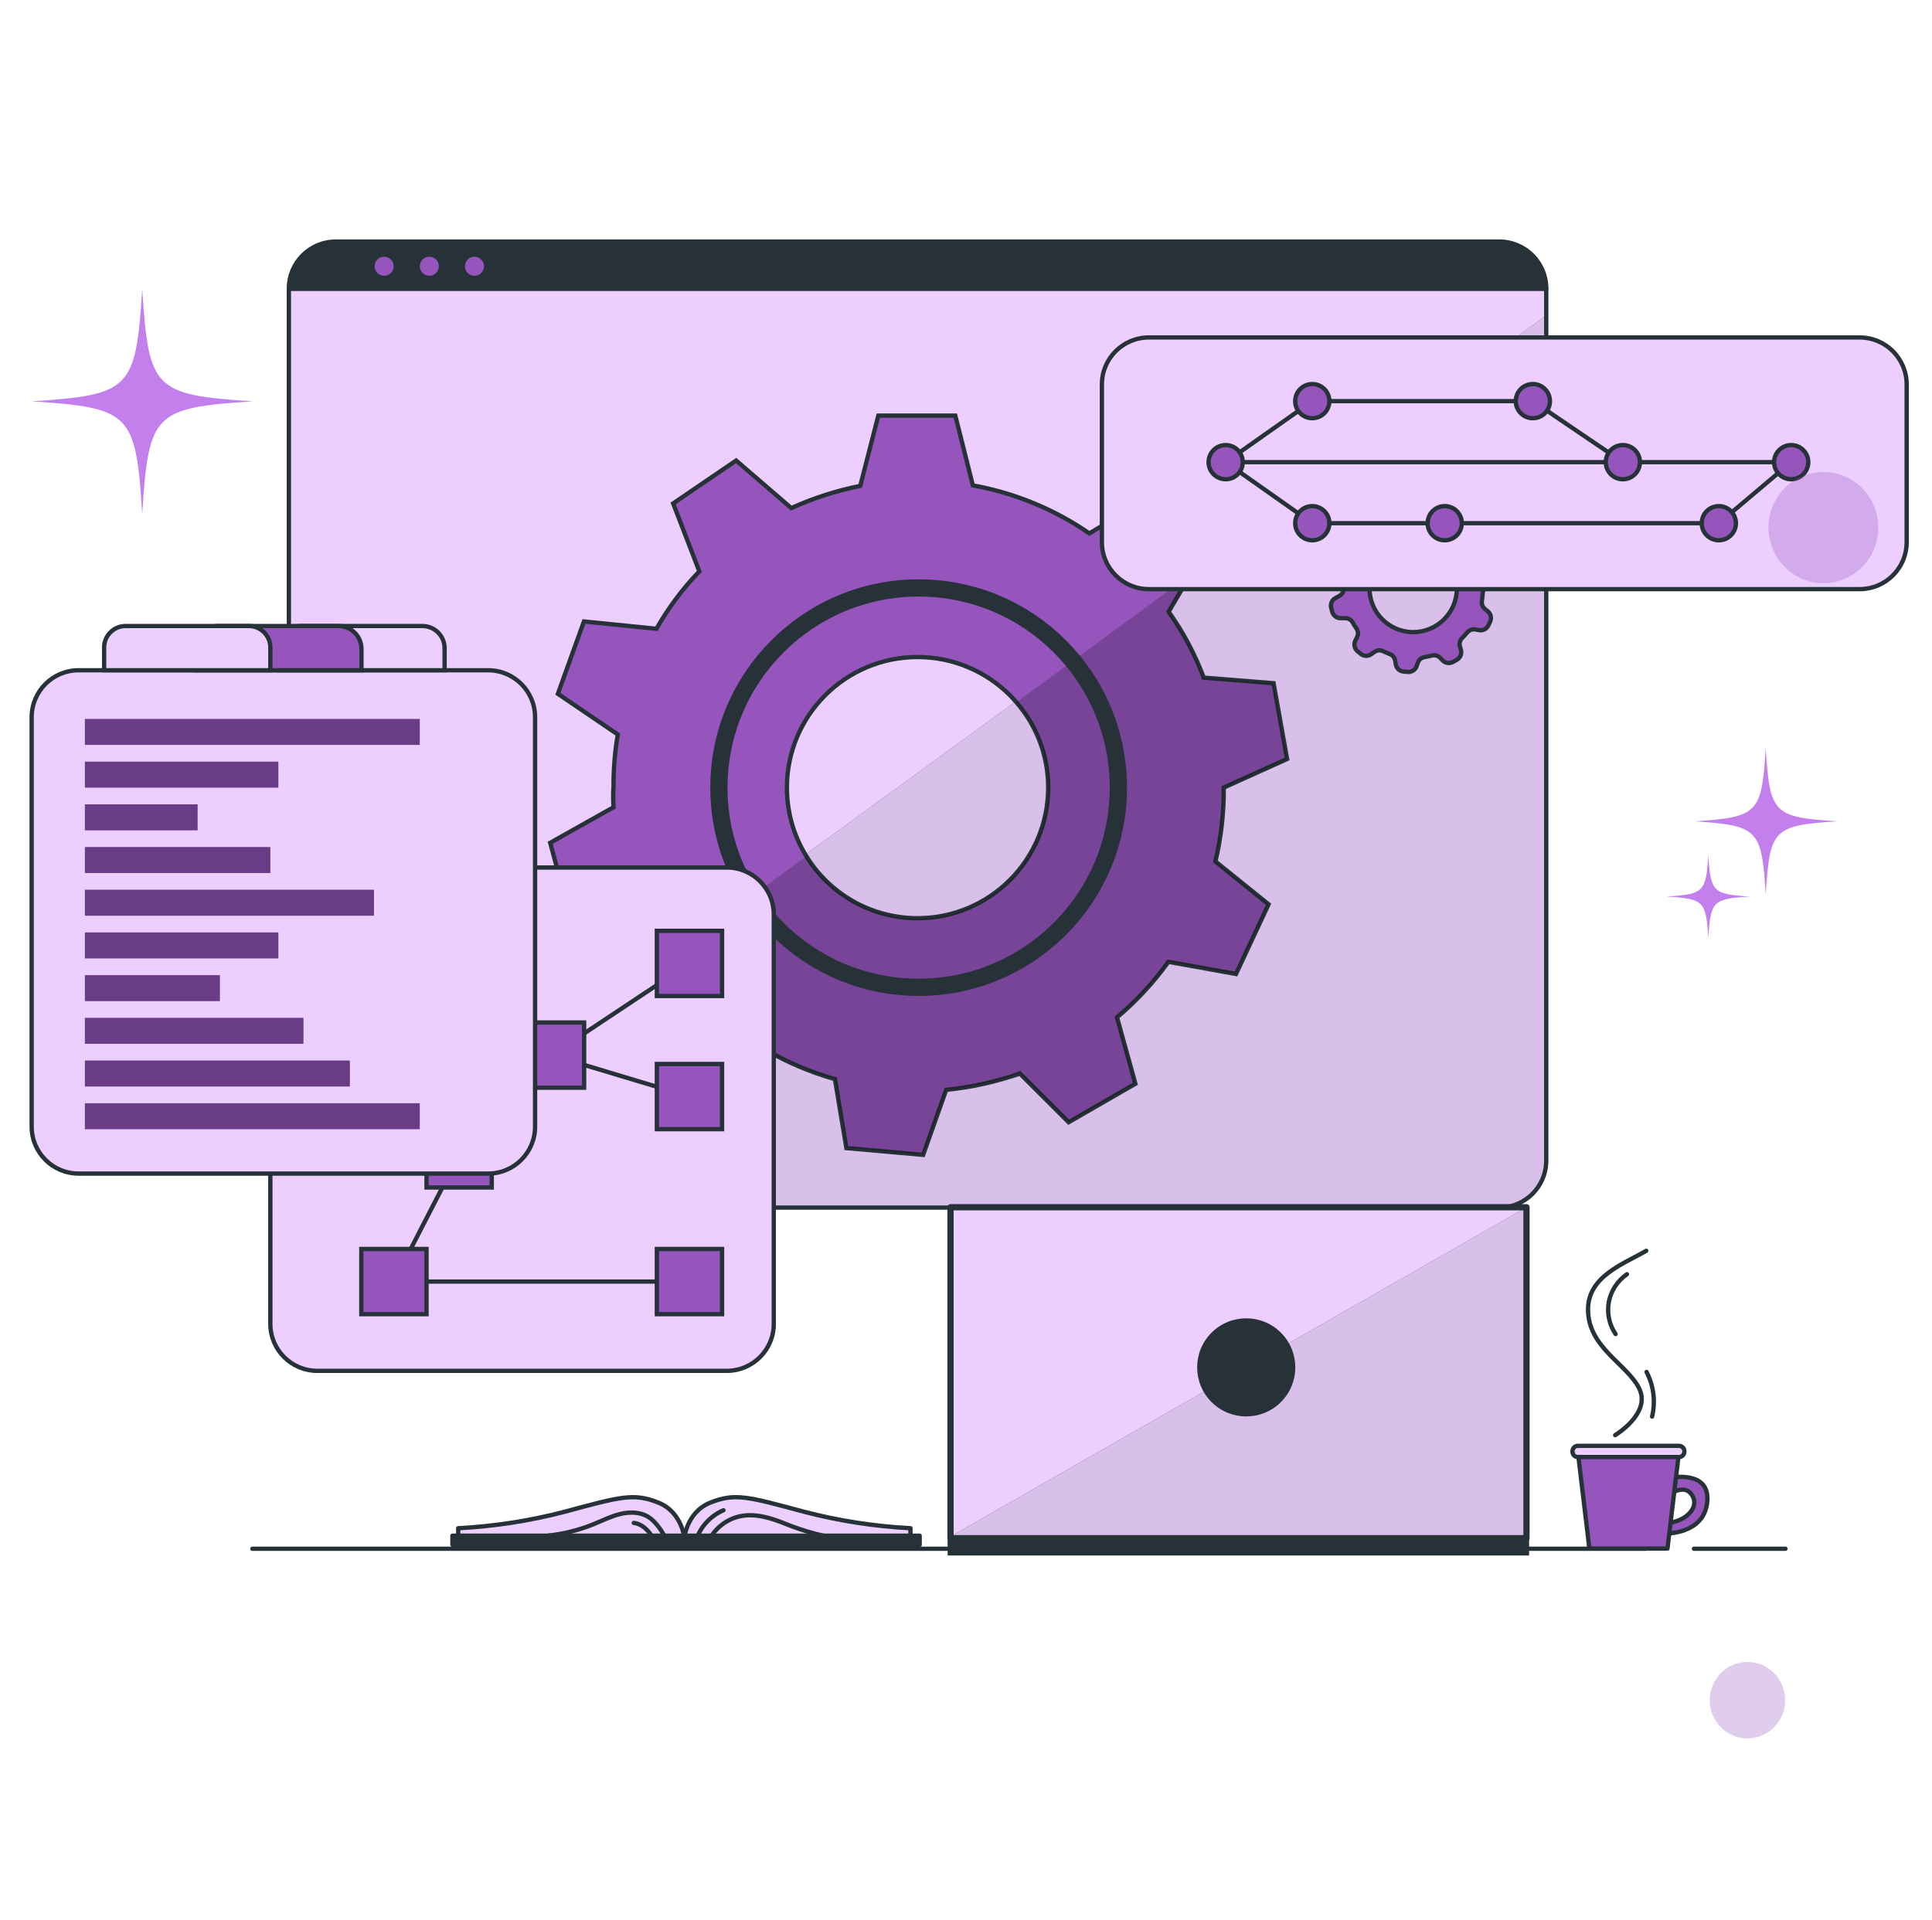 <svg xmlns="http://www.w3.org/2000/svg" width="488" height="485" viewBox="0 0 488 485" fill="none"><g clip-path="url(#clip0_6390_9354)"><path d="M390.557 72.897V293.229C390.557 299.778 385.247 305.087 378.687 305.087H84.822C83.679 305.087 82.57 304.924 81.525 304.62C76.575 303.194 72.963 298.636 72.963 293.229V72.897C72.963 66.337 78.272 61.028 84.822 61.028H378.687C385.247 61.028 390.557 66.337 390.557 72.897Z" fill="#ECCFFF"></path><path d="M390.557 79.708V293.229C390.557 299.778 385.248 305.087 378.687 305.087H84.822C83.68 305.087 82.57 304.924 81.525 304.62L390.557 79.708Z" fill="#263238"></path><path opacity="0.9" d="M390.557 79.708V293.229C390.557 299.778 385.248 305.087 378.687 305.087H84.822C83.68 305.087 82.57 304.924 81.525 304.62L390.557 79.708Z" fill="#ECCFFF"></path><path d="M309.102 198.98L325.106 191.756L321.69 172.608L304.054 171.194C301.835 165.286 298.854 159.683 295.187 154.548L300.725 145.17L304.272 139.154L290.542 125.522L275.158 134.758C266.324 128.666 256.293 124.532 245.729 122.628L241.301 105.003H221.849L217.29 122.758C211.296 123.955 205.453 125.837 199.872 128.361L185.935 116.35L170.03 127.186L176.644 144.354C172.434 148.717 168.8 153.591 165.808 158.856L147.498 157.007L140.916 175.284L156.05 185.565C155.31 189.852 154.951 194.204 154.972 198.555C154.853 200.351 154.853 202.146 154.972 203.941L138.969 212.927L144.049 231.64H162.12C163.85 235.372 165.885 238.94 168.191 242.345C169.366 244.086 170.617 245.783 171.934 247.426L164.144 263.549L179.07 276.072L193.475 265.279C198.958 268.445 204.8 270.915 210.893 272.634L213.787 290.052L233.174 291.771L238.995 275.343C245.337 274.701 251.593 273.319 257.609 271.22L269.925 283.524L286.788 273.798L282.143 257.022C287.038 252.92 291.401 248.199 295.122 242.998L312.203 246.066L320.428 228.463L307.002 217.638C308.449 211.524 309.156 205.268 309.102 198.98ZM264.757 198.98C264.757 217.203 249.983 231.977 231.76 231.977C219.901 231.977 209.5 225.722 203.68 216.322C200.557 211.284 198.762 205.333 198.762 198.98C198.762 180.768 213.537 165.993 231.76 165.993C240.833 165.993 249.047 169.66 255.02 175.578C255.618 176.176 256.195 176.786 256.728 177.428C261.689 183.161 264.714 190.613 264.757 198.773V198.98Z" fill="#9655BD" stroke="#263238" stroke-width="1.088" stroke-miterlimit="10"></path><path opacity="0.2" d="M307.001 217.638L320.426 228.463L312.201 246.066L295.121 242.998C291.4 248.199 287.037 252.92 282.141 257.022L286.787 273.798L269.924 283.524L257.608 271.22C251.592 273.319 245.336 274.701 238.993 275.343L233.173 291.771L213.786 290.052L210.892 272.634C204.799 270.915 198.957 268.445 193.474 265.279L179.069 276.072L164.143 263.55L171.932 247.426C170.616 245.783 169.365 244.086 168.19 242.345L203.679 216.322C209.499 225.722 219.9 231.977 231.759 231.977C249.982 231.977 264.756 217.203 264.756 198.98V198.773C264.712 190.613 261.688 183.161 256.727 177.428L300.724 145.17L295.186 154.548C298.852 159.683 301.833 165.286 304.053 171.194L321.688 172.608L325.104 191.756L309.101 198.98C309.155 205.268 308.448 211.524 307.001 217.638Z" fill="black"></path><path d="M375.801 148.102L376.606 147.732C377.532 147.325 378.055 146.333 377.868 145.338L377.705 144.359C377.541 143.363 376.712 142.61 375.703 142.542L374.735 142.466C373.954 142.409 373.264 141.934 372.929 141.226C372.668 140.671 372.385 140.138 372.08 139.616C371.692 138.942 371.692 138.113 372.08 137.44L372.581 136.591C373.081 135.719 372.939 134.62 372.233 133.904L371.536 133.208C370.824 132.482 369.703 132.346 368.838 132.882L367.979 133.393C367.305 133.781 366.476 133.781 365.803 133.393C364.415 132.594 362.925 131.987 361.375 131.587C360.6 131.386 359.999 130.775 359.808 129.998L359.558 128.987C359.321 127.984 358.412 127.284 357.382 127.311H356.403C355.376 127.283 354.469 127.977 354.227 128.976L353.955 130.064C353.764 130.824 353.177 131.423 352.421 131.63C351.877 131.783 351.333 131.946 350.822 132.142C350.078 132.414 349.243 132.259 348.646 131.739L347.776 130.988C347.025 130.329 345.921 130.266 345.099 130.836L344.327 131.358C343.468 131.928 343.128 133.023 343.511 133.98L343.903 135.003C344.193 135.736 344.064 136.569 343.565 137.179C343.217 137.593 342.891 138.026 342.586 138.474C342.135 139.134 341.358 139.493 340.563 139.409L339.475 139.311C338.466 139.199 337.513 139.8 337.179 140.758L336.831 141.716C336.484 142.646 336.81 143.694 337.625 144.261L338.626 144.969C339.267 145.419 339.616 146.179 339.54 146.96C339.478 147.526 339.45 148.098 339.453 148.668C339.426 149.428 339.017 150.124 338.365 150.517L337.342 151.083C336.432 151.558 335.978 152.606 336.254 153.596L336.504 154.543C336.759 155.528 337.662 156.207 338.68 156.174H339.768C340.553 156.168 341.279 156.584 341.672 157.262C341.966 157.785 342.281 158.285 342.619 158.775C343.059 159.419 343.121 160.249 342.782 160.951L342.336 161.875C341.884 162.786 342.124 163.888 342.912 164.53L343.663 165.161C344.433 165.821 345.556 165.862 346.372 165.259L347.145 164.715C347.78 164.26 348.611 164.182 349.321 164.508C349.872 164.769 350.438 165.009 351.018 165.226C351.744 165.498 352.27 166.137 352.399 166.902L352.563 167.848C352.727 168.845 353.556 169.598 354.564 169.665L355.565 169.752C356.568 169.846 357.505 169.237 357.828 168.283L358.133 167.435C358.394 166.688 359.04 166.143 359.819 166.01C360.435 165.913 361.045 165.782 361.647 165.618C362.403 165.417 363.209 165.636 363.758 166.194L364.399 166.847C365.099 167.567 366.2 167.715 367.065 167.206L367.924 166.717C368.835 166.241 369.289 165.192 369.012 164.204L368.773 163.355C368.54 162.582 368.755 161.746 369.328 161.179C369.774 160.733 370.209 160.265 370.612 159.776C371.119 159.17 371.914 158.887 372.69 159.036L373.56 159.199C374.552 159.395 375.549 158.881 375.964 157.959L376.378 157.067C376.819 156.146 376.562 155.042 375.758 154.412L375.105 153.879C374.495 153.397 374.187 152.626 374.3 151.855C374.406 151.207 374.475 150.553 374.506 149.897C374.578 149.107 375.074 148.42 375.801 148.102ZM367.99 148.667C367.99 154.759 363.05 159.698 356.958 159.698C350.865 159.698 345.926 154.759 345.926 148.667C345.926 142.574 350.865 137.635 356.958 137.635C363.024 137.629 367.949 142.535 367.968 148.601L367.99 148.667Z" fill="#9655BD" stroke="#263238" stroke-width="1.088" stroke-miterlimit="10"></path><path d="M390.561 72.9V73.498H72.967V72.9C72.967 66.339 78.276 61.03 84.825 61.03H378.691C385.251 61.03 390.561 66.339 390.561 72.9Z" fill="#263238"></path><path d="M390.561 72.9V293.231C390.561 299.78 385.251 305.089 378.691 305.089H84.825C78.276 305.089 72.967 299.78 72.967 293.231V72.9C72.967 66.339 78.276 61.03 84.825 61.03H378.691C385.251 61.03 390.561 66.339 390.561 72.9Z" stroke="#263238" stroke-width="1.088" stroke-miterlimit="10" stroke-linecap="round" stroke-linejoin="round"></path><path d="M72.967 72.9H390.561" stroke="#263238" stroke-width="1.088" stroke-miterlimit="10" stroke-linecap="round" stroke-linejoin="round"></path><path d="M99.444 67.264C99.444 68.594 98.367 69.671 97.037 69.671C95.708 69.671 94.631 68.594 94.631 67.264C94.631 65.935 95.708 64.858 97.037 64.858C98.367 64.858 99.444 65.935 99.444 67.264Z" fill="#9655BD"></path><path d="M110.848 67.264C110.848 68.594 109.771 69.671 108.442 69.671C107.112 69.671 106.035 68.594 106.035 67.264C106.035 65.935 107.112 64.858 108.442 64.858C109.77 64.858 110.848 65.935 110.848 67.264Z" fill="#9655BD"></path><path d="M122.249 67.264C122.249 68.594 121.172 69.671 119.842 69.671C118.513 69.671 117.436 68.594 117.436 67.264C117.436 65.935 118.513 64.858 119.842 64.858C121.172 64.858 122.249 65.935 122.249 67.264Z" fill="#9655BD"></path><path d="M282.486 198.985C282.486 226.848 259.899 249.434 232.037 249.434C204.175 249.434 181.588 226.848 181.588 198.985C181.588 171.123 204.175 148.536 232.037 148.536C259.775 148.536 282.311 170.928 282.486 198.665V198.985Z" stroke="#263238" stroke-width="4.352" stroke-miterlimit="10"></path><path d="M469.737 148.838H290.187C283.636 148.838 278.324 143.527 278.324 136.975V97.121C278.324 90.569 283.636 85.258 290.187 85.258H469.736C476.287 85.258 481.599 90.569 481.599 97.121V136.975C481.599 143.527 476.287 148.838 469.737 148.838Z" fill="#ECCFFF" stroke="#263238" stroke-width="1.088" stroke-miterlimit="10"></path><path d="M313.906 116.762H452.435" stroke="#263238" stroke-width="1.088" stroke-miterlimit="10"></path><path d="M309.588 116.762L331.465 101.342H387.179L409.914 116.762" stroke="#263238" stroke-width="1.088" stroke-miterlimit="10"></path><path d="M414.232 116.762C414.232 119.147 412.299 121.081 409.914 121.081C407.529 121.081 405.596 119.147 405.596 116.762C405.596 114.378 407.529 112.444 409.914 112.444C412.299 112.444 414.232 114.378 414.232 116.762Z" fill="#9655BD" stroke="#263238" stroke-width="1.088" stroke-miterlimit="10"></path><path d="M331.465 105.66C333.849 105.66 335.783 103.727 335.783 101.342C335.783 98.957 333.849 97.024 331.465 97.024C329.08 97.024 327.146 98.957 327.146 101.342C327.146 103.727 329.08 105.66 331.465 105.66Z" fill="#9655BD" stroke="#263238" stroke-width="1.088" stroke-miterlimit="10"></path><path d="M391.497 101.342C391.497 103.727 389.564 105.66 387.179 105.66C384.795 105.66 382.861 103.727 382.861 101.342C382.861 98.957 384.795 97.024 387.179 97.024C389.564 97.024 391.497 98.957 391.497 101.342Z" fill="#9655BD" stroke="#263238" stroke-width="1.088" stroke-miterlimit="10"></path><path d="M309.588 116.762L331.465 132.182H434.155L452.434 116.762" stroke="#263238" stroke-width="1.088" stroke-miterlimit="10"></path><path d="M369.236 132.182C369.236 134.567 367.302 136.5 364.918 136.5C362.533 136.5 360.6 134.567 360.6 132.182C360.6 129.797 362.533 127.864 364.918 127.864C367.302 127.864 369.236 129.797 369.236 132.182Z" fill="#9655BD" stroke="#263238" stroke-width="1.088" stroke-miterlimit="10"></path><path d="M335.783 132.182C335.783 134.567 333.849 136.5 331.465 136.5C329.08 136.5 327.146 134.567 327.146 132.182C327.146 129.797 329.08 127.864 331.465 127.864C333.849 127.864 335.783 129.797 335.783 132.182Z" fill="#9655BD" stroke="#263238" stroke-width="1.088" stroke-miterlimit="10"></path><path d="M438.472 132.182C438.472 134.567 436.539 136.5 434.154 136.5C431.769 136.5 429.836 134.567 429.836 132.182C429.836 129.797 431.769 127.864 434.154 127.864C436.539 127.864 438.472 129.797 438.472 132.182Z" fill="#9655BD" stroke="#263238" stroke-width="1.088" stroke-miterlimit="10"></path><path d="M452.433 121.081C454.818 121.081 456.751 119.147 456.751 116.762C456.751 114.378 454.818 112.444 452.433 112.444C450.048 112.444 448.115 114.378 448.115 116.762C448.115 119.147 450.048 121.081 452.433 121.081Z" fill="#9655BD" stroke="#263238" stroke-width="1.088" stroke-miterlimit="10"></path><path d="M313.906 116.762C313.906 119.147 311.972 121.081 309.588 121.081C307.203 121.081 305.27 119.147 305.27 116.762C305.27 114.378 307.203 112.444 309.588 112.444C311.972 112.444 313.906 114.378 313.906 116.762Z" fill="#9655BD" stroke="#263238" stroke-width="1.088" stroke-miterlimit="10"></path><path d="M183.585 346.331H80.15C73.599 346.331 68.287 341.02 68.287 334.468V231.034C68.287 224.482 73.599 219.171 80.15 219.171H183.583C190.135 219.171 195.446 224.482 195.446 231.034V334.468C195.446 341.021 190.136 346.331 183.585 346.331Z" fill="#ECCFFF" stroke="#263238" stroke-width="1.088" stroke-miterlimit="10"></path><path d="M115.972 291.772L99.502 323.779H174.149" stroke="#263238" stroke-width="1.088" stroke-miterlimit="10" stroke-linecap="round" stroke-linejoin="round"></path><path d="M174.148 243.405L139.311 266.564L174.148 277.044" stroke="#263238" stroke-width="1.088" stroke-miterlimit="10" stroke-linecap="round" stroke-linejoin="round"></path><path d="M182.386 235.169H165.914V251.641H182.386V235.169Z" fill="#9655BD" stroke="#263238" stroke-width="1.088" stroke-miterlimit="10"></path><path d="M182.386 268.809H165.914V285.28H182.386V268.809Z" fill="#9655BD" stroke="#263238" stroke-width="1.088" stroke-miterlimit="10"></path><path d="M147.548 258.328H131.076V274.8H147.548V258.328Z" fill="#9655BD" stroke="#263238" stroke-width="1.088" stroke-miterlimit="10"></path><path d="M124.208 283.536H107.736V300.008H124.208V283.536Z" fill="#9655BD" stroke="#263238" stroke-width="1.088" stroke-miterlimit="10"></path><path d="M107.737 315.544H91.266V332.015H107.737V315.544Z" fill="#9655BD" stroke="#263238" stroke-width="1.088" stroke-miterlimit="10"></path><path d="M182.386 315.544H165.914V332.015H182.386V315.544Z" fill="#9655BD" stroke="#263238" stroke-width="1.088" stroke-miterlimit="10"></path><path d="M123.294 296.495H19.859C13.307 296.495 7.996 291.183 7.996 284.632V181.198C7.996 174.647 13.307 169.335 19.859 169.335H123.292C129.844 169.335 135.155 174.647 135.155 181.198V284.632C135.157 291.183 129.845 296.495 123.294 296.495Z" fill="#ECCFFF" stroke="#263238" stroke-width="1.088" stroke-miterlimit="10"></path><path d="M106.029 181.64H21.443V188.194H106.029V181.64Z" fill="#9655BD"></path><path d="M70.311 192.427H21.443V198.981H70.311V192.427Z" fill="#9655BD"></path><path d="M49.908 203.215H21.443V209.769H49.908V203.215Z" fill="#9655BD"></path><path d="M68.287 214.002H21.443V220.556H68.287V214.002Z" fill="#9655BD"></path><path d="M94.465 224.79H21.443V231.344H94.465V224.79Z" fill="#9655BD"></path><path d="M70.311 235.577H21.443V242.131H70.311V235.577Z" fill="#9655BD"></path><path d="M55.536 246.364H21.443V252.918H55.536V246.364Z" fill="#9655BD"></path><path d="M76.643 257.152H21.443V263.706H76.643V257.152Z" fill="#9655BD"></path><path d="M88.368 267.939H21.443V274.493H88.368V267.939Z" fill="#9655BD"></path><path d="M106.029 278.726H21.443V285.28H106.029V278.726Z" fill="#9655BD"></path><path opacity="0.3" d="M106.029 181.64H21.443V188.194H106.029V181.64Z" fill="black"></path><path opacity="0.3" d="M70.311 192.427H21.443V198.981H70.311V192.427Z" fill="black"></path><path opacity="0.3" d="M49.908 203.215H21.443V209.769H49.908V203.215Z" fill="black"></path><path opacity="0.3" d="M68.287 214.002H21.443V220.556H68.287V214.002Z" fill="black"></path><path opacity="0.3" d="M94.465 224.79H21.443V231.344H94.465V224.79Z" fill="black"></path><path opacity="0.3" d="M70.311 235.577H21.443V242.131H70.311V235.577Z" fill="black"></path><path opacity="0.3" d="M55.536 246.364H21.443V252.918H55.536V246.364Z" fill="black"></path><path opacity="0.3" d="M76.643 257.152H21.443V263.706H76.643V257.152Z" fill="black"></path><path opacity="0.3" d="M88.368 267.939H21.443V274.493H88.368V267.939Z" fill="black"></path><path opacity="0.3" d="M106.029 278.726H21.443V285.28H106.029V278.726Z" fill="black"></path><path d="M106.697 158.16H75.916C72.821 158.16 70.312 160.669 70.312 163.765V169.336H112.302V163.765C112.301 160.669 109.792 158.16 106.697 158.16Z" fill="#ECCFFF" stroke="#263238" stroke-width="1.088" stroke-miterlimit="10"></path><path d="M85.517 158.16H55.102C51.906 158.16 49.315 160.751 49.315 163.948V169.335H91.304V163.948C91.305 160.75 88.713 158.16 85.517 158.16Z" fill="#9655BD" stroke="#263238" stroke-width="1.088" stroke-miterlimit="10"></path><path d="M62.871 158.16H31.716C28.724 158.16 26.299 160.585 26.299 163.577V169.335H68.288V163.577C68.288 160.585 65.863 158.16 62.871 158.16Z" fill="#ECCFFF" stroke="#263238" stroke-width="1.088" stroke-miterlimit="10"></path><path d="M427.869 391.28H450.982" stroke="#263238" stroke-width="1.088" stroke-miterlimit="10" stroke-linecap="round" stroke-linejoin="round"></path><path d="M63.74 391.28H415.704" stroke="#263238" stroke-width="1.088" stroke-miterlimit="10" stroke-linecap="round" stroke-linejoin="round"></path><path d="M421.518 377.737C421.518 377.737 425.618 374.387 427.566 378.051C429.251 381.22 425.217 384.76 420.625 384.757V387.432C420.625 387.432 430.47 387.694 431.236 379.403C432.002 371.112 421.518 373.401 421.518 373.401V377.737Z" fill="#9655BD" stroke="#263238" stroke-width="1.088" stroke-linecap="round" stroke-linejoin="round"></path><path d="M421.181 391.229H401.46L398.504 366.464H424.147L421.181 391.229Z" fill="#9655BD" stroke="#263238" stroke-width="1.088" stroke-linecap="round" stroke-linejoin="round"></path><path d="M398.541 365.279H424.101C424.847 365.279 425.452 365.884 425.452 366.63V366.76C425.452 367.506 424.847 368.111 424.101 368.111H398.541C397.794 368.111 397.189 367.506 397.189 366.76V366.63C397.189 365.884 397.794 365.279 398.541 365.279Z" fill="#ECCFFF" stroke="#263238" stroke-width="1.088" stroke-linecap="round" stroke-linejoin="round"></path><path d="M407.971 362.581C407.971 362.581 417.045 357.141 414.086 350.897C411.126 344.652 401.117 340.539 401.117 330.824C401.117 322.458 410.017 319.357 415.826 316.006" stroke="#263238" stroke-width="1.088" stroke-linecap="round" stroke-linejoin="round"></path><path d="M410.956 321.92C408.597 323.521 406.913 326.083 406.38 328.883C405.847 331.682 406.47 334.685 408.075 337.041" stroke="#263238" stroke-width="1.088" stroke-linecap="round" stroke-linejoin="round"></path><path d="M415.895 346.606C417.693 350.035 418.202 354.12 417.303 357.887" stroke="#263238" stroke-width="1.088" stroke-linecap="round" stroke-linejoin="round"></path><path d="M172.973 389.227C172.973 389.227 172.56 382.123 166.293 379.621C160.027 377.118 156.676 378.152 142.685 381.916C133.868 384.223 124.838 385.622 115.736 386.094V389.227H172.973Z" fill="#ECCFFF" stroke="#263238" stroke-width="1.088" stroke-linecap="round" stroke-linejoin="round"></path><path d="M172.746 389.227C172.746 389.227 173.16 382.123 179.426 379.621C185.693 377.118 189.033 378.152 203.035 381.916C211.848 384.223 220.875 385.622 229.972 386.094V389.227H172.746Z" fill="#ECCFFF" stroke="#263238" stroke-width="1.088" stroke-linecap="round" stroke-linejoin="round"></path><path d="M232.3 387.976H114.279V390.272H232.3V387.976Z" fill="#263238" stroke="#263238" stroke-width="1.088" stroke-linecap="round" stroke-linejoin="round"></path><path d="M175.795 389.1C176.898 385.752 179.497 382.929 182.743 381.553" stroke="#263238" stroke-width="1.088" stroke-linecap="round" stroke-linejoin="round"></path><path d="M179.367 388.601C181.006 385.717 183.958 383.617 187.22 383.014C191.125 382.293 195.095 383.636 198.774 385.129C202.453 386.623 208.846 388.587 212.817 388.599" stroke="#263238" stroke-width="1.088" stroke-linecap="round" stroke-linejoin="round"></path><path d="M138.498 387.947C142.402 387.532 146.245 386.569 149.882 385.093C152.127 384.182 154.307 383.073 156.66 382.5C159.013 381.928 161.634 381.95 163.703 383.21C164.649 383.786 165.435 384.592 166.124 385.46C167.057 386.632 167.83 387.93 168.417 389.309" stroke="#263238" stroke-width="1.088" stroke-linecap="round" stroke-linejoin="round"></path><path d="M160.08 384.755C161.352 384.887 162.506 385.604 163.403 386.516C164.299 387.428 164.973 388.532 165.637 389.624" stroke="#263238" stroke-width="1.088" stroke-linecap="round" stroke-linejoin="round"></path><path d="M385.571 304.997H240.09V388.615H385.571V304.997Z" fill="#ECCFFF"></path><path d="M386.232 388.615H239.359V392.984H386.232V388.615Z" fill="#263238"></path><path d="M239.359 388.615L385.571 304.997L386.231 388.615H239.359Z" fill="#263238"></path><path opacity="0.9" d="M239.359 388.615L385.571 304.997L386.231 388.615H239.359Z" fill="#ECCFFF"></path><path d="M323.546 354.22C328.387 349.379 328.387 341.531 323.546 336.69C318.706 331.85 310.857 331.85 306.017 336.69C301.176 341.531 301.176 349.379 306.017 354.22C310.857 359.06 318.706 359.06 323.546 354.22Z" fill="#263238"></path><path d="M385.571 304.997H240.09V388.615H385.571V304.997Z" stroke="#263238" stroke-width="1.579" stroke-miterlimit="10" stroke-linecap="round" stroke-linejoin="round"></path><path d="M35.926 129.785C35.926 104.373 35.926 104.373 35.926 129.785C37.545 104.373 38.858 103.038 63.853 101.393C38.858 101.393 38.858 101.393 63.853 101.393C38.858 99.747 37.545 98.412 35.926 73C35.926 98.412 35.926 98.412 35.926 73C34.307 98.412 32.995 99.747 7.999 101.393C32.995 101.393 32.995 101.393 7.999 101.393C32.995 103.038 34.307 104.373 35.926 129.785Z" fill="#C37FEC"></path><path d="M446 226C446 209.442 446 209.442 446 226C447.043 209.442 447.889 208.572 464 207.5C447.889 207.5 447.889 207.5 464 207.5C447.889 206.428 447.043 205.558 446 189C446 205.558 446 205.558 446 189C444.957 205.558 444.111 206.428 428 207.5C444.111 207.5 444.111 207.5 428 207.5C444.111 208.572 444.957 209.442 446 226Z" fill="#C37FEC"></path><path d="M431.5 237C431.5 227.602 431.5 227.602 431.5 237C432.109 227.602 432.602 227.109 442 226.5C432.602 226.5 432.602 226.5 442 226.5C432.602 225.891 432.109 225.398 431.5 216C431.5 225.398 431.5 225.398 431.5 216C430.891 225.398 430.398 225.891 421 226.5C430.398 226.5 430.398 226.5 421 226.5C430.398 227.109 430.891 227.602 431.5 237Z" fill="#C37FEC"></path><path opacity="0.3" d="M447.039 136.366C445.361 128.795 450.058 121.279 457.53 119.578C465.002 117.878 472.419 122.638 474.097 130.209C475.775 137.78 471.078 145.296 463.606 146.996C456.134 148.697 448.716 143.937 447.039 136.366Z" fill="#9655BD"></path><path opacity="0.3" d="M432.09 431.656C430.936 426.451 434.165 421.285 439.301 420.116C444.437 418.947 449.536 422.219 450.689 427.423C451.842 432.628 448.614 437.794 443.478 438.963C438.342 440.132 433.243 436.86 432.09 431.656Z" fill="#9655BD"></path></g><defs><clipPath id="clip0_6390_9354"><rect width="487.068" height="485" fill="white" transform="translate(0.932)"></rect></clipPath></defs></svg>